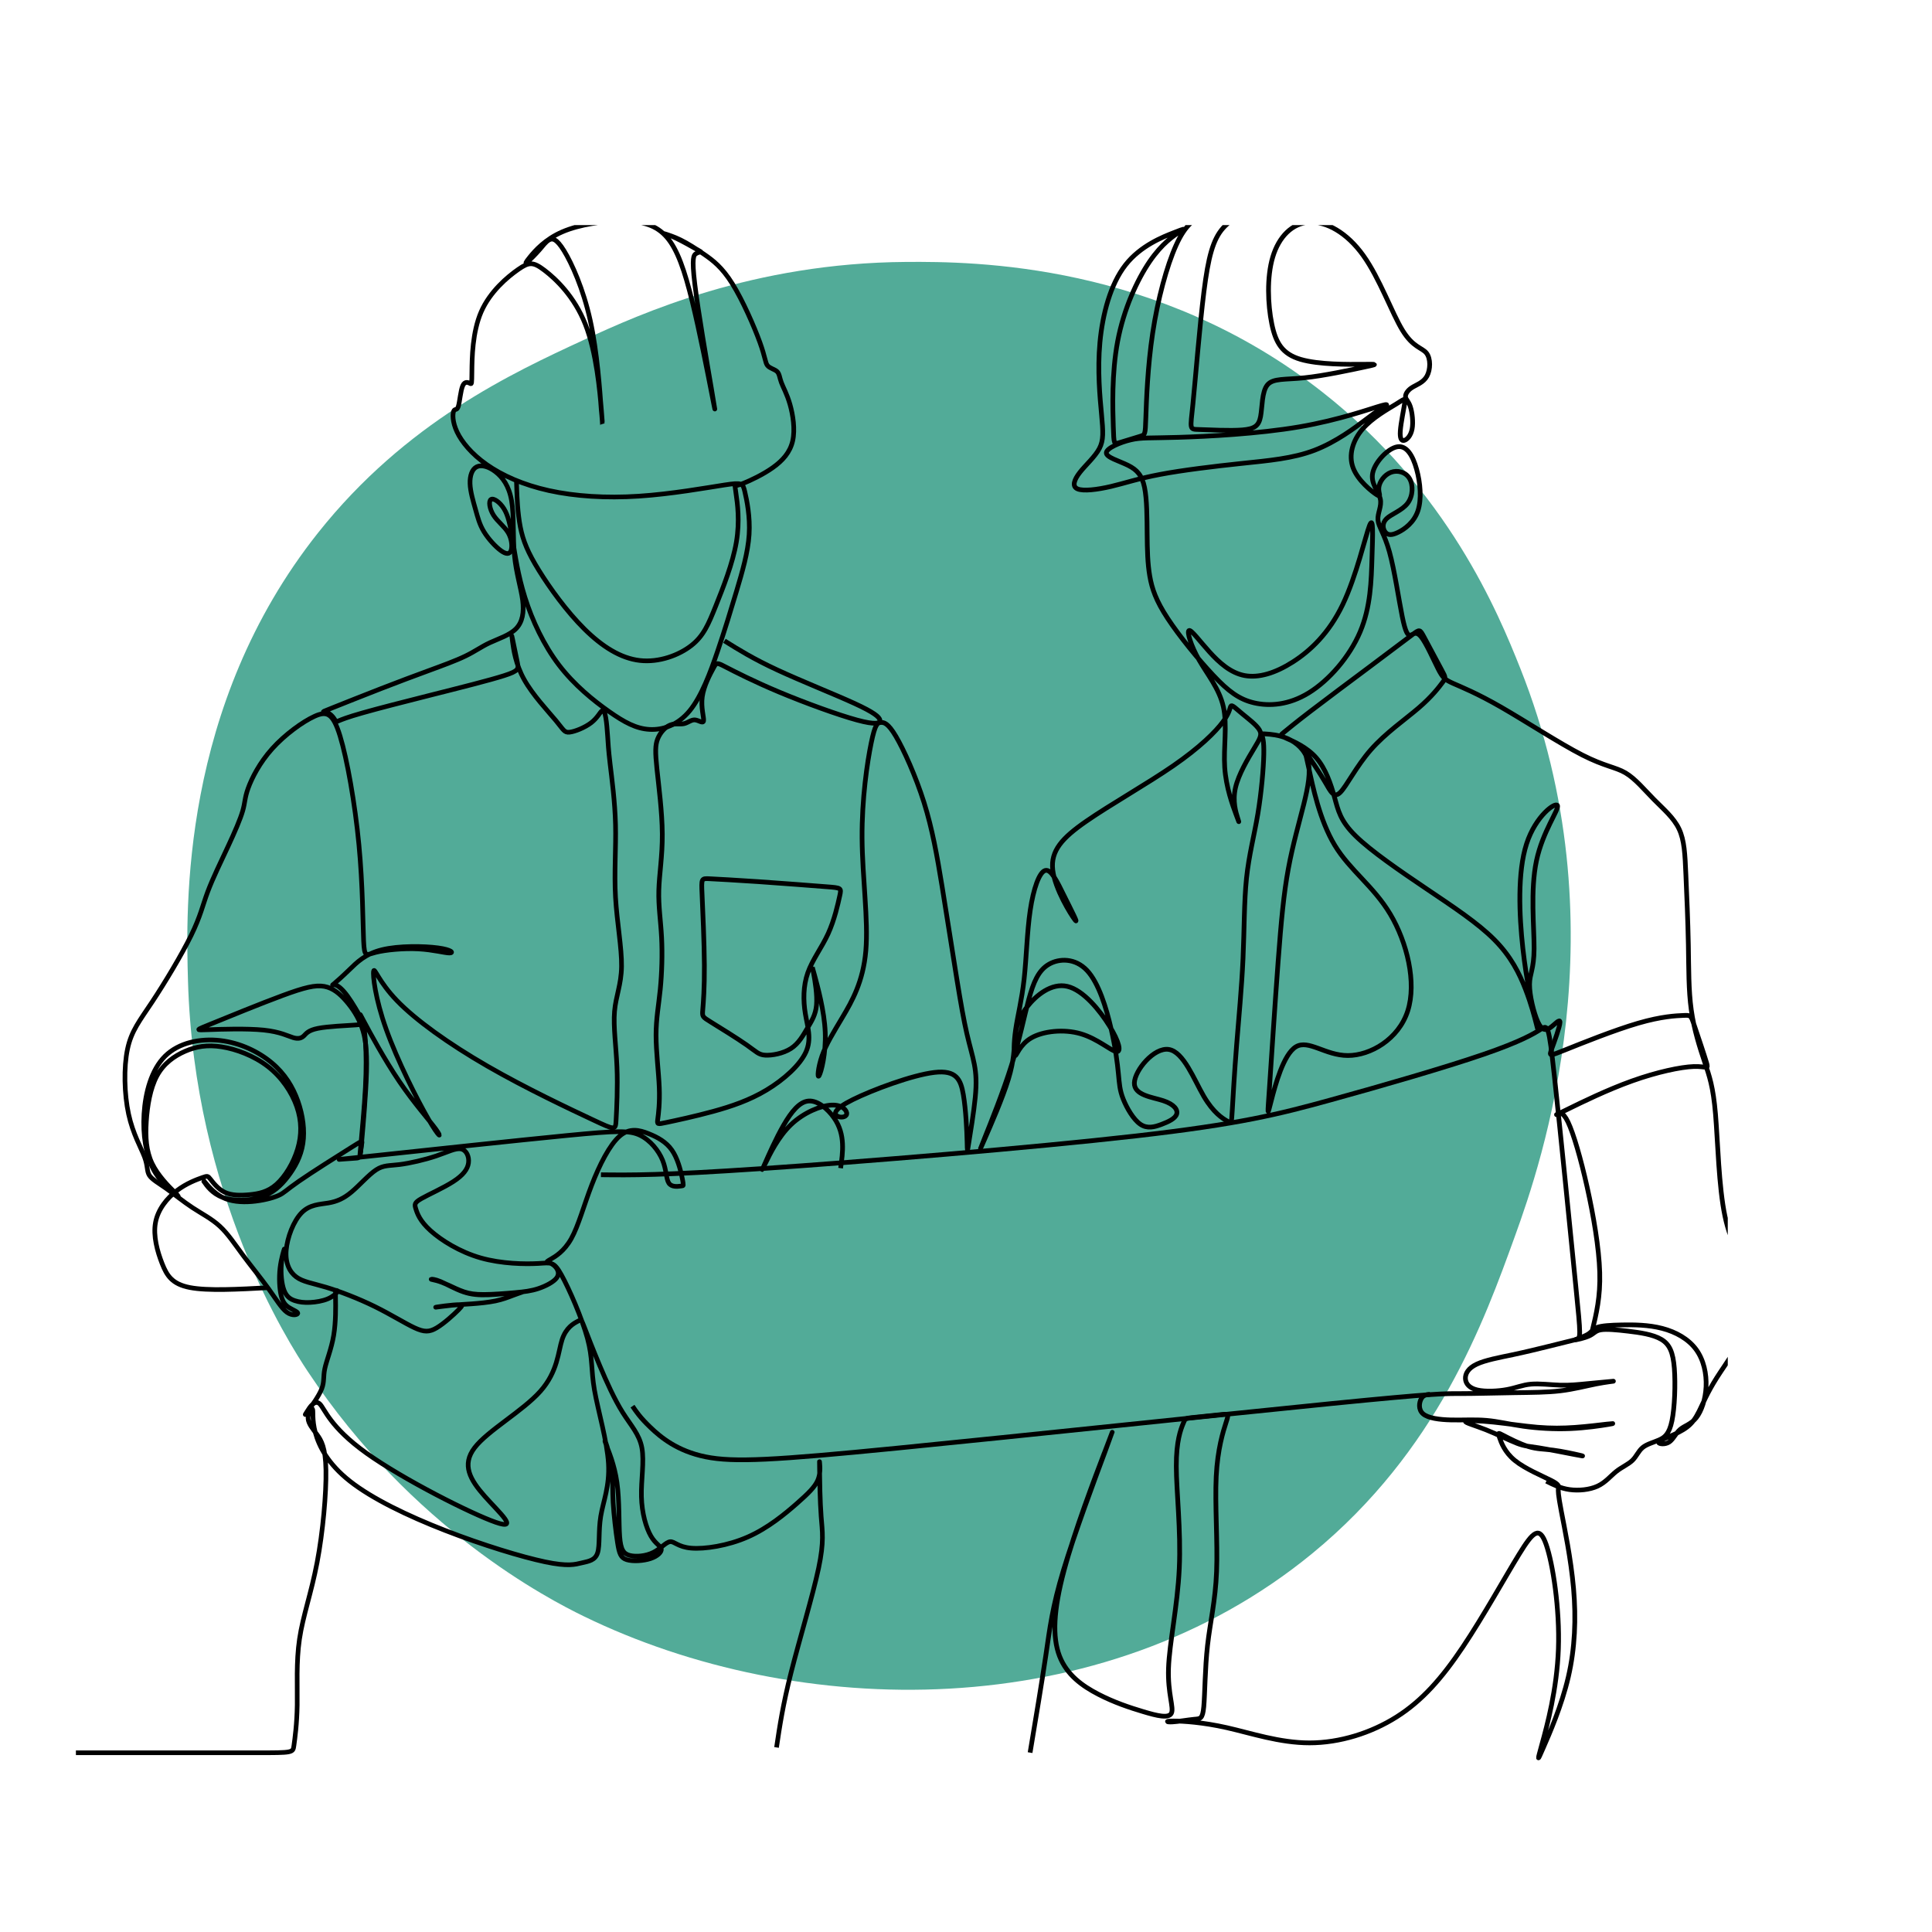 <svg xmlns="http://www.w3.org/2000/svg" xmlns:xlink="http://www.w3.org/1999/xlink" width="600" zoomAndPan="magnify" viewBox="0 0 450 450" height="600" preserveAspectRatio="xMidYMid meet" version="1.0"><defs><clipPath id="d88fd01ab5"><path d="M 17.68 131 L 227 131 L 227 410.172 L 17.68 410.172 Z M 17.68 131 " clip-rule="nonzero"/></clipPath><clipPath id="27e0ce8685"><path d="M 17.68 52.422 L 220 52.422 L 220 336 L 17.68 336 Z M 17.68 52.422 " clip-rule="nonzero"/></clipPath><clipPath id="e6bfa3e4af"><path d="M 102 207 L 402.43 207 L 402.43 377 L 102 377 Z M 102 207 " clip-rule="nonzero"/></clipPath><clipPath id="c3c1684529"><path d="M 200 291 L 402.43 291 L 402.43 410.172 L 200 410.172 Z M 200 291 " clip-rule="nonzero"/></clipPath><clipPath id="dbfa9c9c50"><path d="M 189 52.422 L 402.43 52.422 L 402.43 384 L 189 384 Z M 189 52.422 " clip-rule="nonzero"/></clipPath></defs><path fill="#52ab98" d="M 211.059 61.008 C 227.059 60.898 269.676 61.227 308.027 91.336 C 337.215 114.254 348.926 142.664 354.09 155.633 C 378.016 215.746 359.035 270.848 352.879 287.867 C 345.617 307.945 334.781 337.945 305.605 361.871 C 256.742 401.93 185.883 400.812 135.906 376.43 C 127.762 372.461 95.957 356.047 71.664 319.41 C 67.215 312.699 45.203 278.441 43.785 228.422 C 43.312 211.621 41.969 164.539 74.09 124.09 C 94.539 98.348 119.363 86.859 135.906 79.203 C 149.352 72.98 175.422 61.25 211.059 61.008 Z M 211.059 61.008 " fill-opacity="1" fill-rule="nonzero"/><g clip-path="url(#d88fd01ab5)"><path stroke-linecap="butt" transform="matrix(0.015, 0, 0, -0.015, 17.579, 410.062)" fill="none" stroke-linejoin="miter" d="M 6.449 120.544 C 1129.729 120.544 2253.269 120.544 2814.778 120.544 C 3376.548 120.544 3376.548 120.544 3391.943 231.979 C 3407.598 343.415 3438.648 566.547 3443.084 862.229 C 3447.519 1157.911 3425.341 1526.405 3478.569 1886.286 C 3531.798 2245.907 3660.695 2596.654 3751.757 3073.973 C 3842.82 3551.293 3896.048 4155.184 3889.264 4510.368 C 3882.741 4865.552 3816.206 4972.029 3749.409 5063.108 C 3682.873 5154.188 3616.337 5229.609 3611.902 5311.815 C 3607.466 5393.761 3665.13 5482.753 3680.786 5458.221 C 3696.18 5433.951 3669.566 5296.157 3725.143 5089.727 C 3780.459 4883.298 3918.227 4607.972 4262.386 4337.082 C 4606.545 4066.192 5157.096 3799.739 5738.696 3573.475 C 6320.296 3346.951 6933.208 3160.355 7292.761 3084.934 C 7652.315 3009.513 7759.033 3045.005 7863.403 3069.537 C 7967.512 3093.807 8069.794 3107.117 8107.367 3224.816 C 8145.201 3342.514 8118.587 3564.602 8156.421 3793.215 C 8193.994 4021.827 8296.276 4257.224 8276.185 4610.059 C 8256.094 4963.156 8114.151 5433.951 8058.574 5753.642 C 8003.258 6073.334 8034.308 6241.922 7949.769 6555.09 C 7865.49 6867.996 7665.622 7325.221 7545.858 7540.784 C 7425.833 7756.087 7385.911 7729.468 7183.956 7718.246 C 6982 7707.285 6617.75 7711.721 6291.334 7804.889 C 5965.178 7898.056 5676.596 8080.215 5512.214 8228.97 C 5347.831 8377.724 5307.91 8493.074 5285.731 8564.059 C 5263.553 8635.304 5259.117 8661.923 5372.358 8726.123 C 5485.599 8790.583 5716.517 8892.623 5867.332 8990.488 C 6018.407 9088.092 6089.378 9181.259 6102.685 9278.863 C 6115.993 9376.728 6071.635 9478.768 5987.357 9496.514 C 5903.078 9514.261 5778.617 9447.713 5600.928 9387.689 C 5423.499 9327.926 5192.581 9274.427 5032.635 9254.593 C 4872.949 9234.498 4783.974 9247.807 4668.645 9172.386 C 4553.056 9096.965 4411.113 8932.552 4286.652 8828.424 C 4162.452 8724.035 4055.734 8679.67 3925.011 8657.487 C 3793.766 8635.304 3638.516 8635.304 3511.968 8506.384 C 3385.419 8377.724 3287.573 8120.144 3272.178 7922.587 C 3256.523 7725.031 3323.319 7587.237 3427.689 7509.728 C 3531.798 7431.959 3674.002 7414.212 3889.264 7349.752 C 4104.788 7285.292 4393.37 7174.378 4646.467 7050.155 C 4899.563 6925.671 5116.913 6788.139 5265.901 6719.242 C 5414.628 6650.345 5494.471 6650.345 5609.799 6719.242 C 5725.389 6788.139 5876.203 6925.671 5947.957 6998.483 C 6019.451 7071.033 6011.623 7078.862 5963.352 7078.862 C 5915.081 7078.862 5826.367 7071.033 5741.305 7060.594 C 5656.505 7050.155 5575.618 7036.846 5596.492 7038.933 C 5617.627 7041.282 5740.783 7059.028 5846.458 7069.467 C 5951.871 7079.906 6039.542 7083.299 6153.827 7091.65 C 6268.111 7100.001 6409.271 7113.311 6521.208 7136.537 C 6633.405 7160.025 6716.64 7193.168 6784.22 7218.744 C 6852.06 7244.319 6904.245 7262.065 6930.337 7270.938 C 6956.43 7279.811 6956.43 7279.811 6860.41 7269.372 C 6764.39 7258.673 6572.349 7237.534 6418.143 7231.531 C 6263.676 7225.529 6147.303 7234.402 6021.799 7277.724 C 5896.294 7320.784 5761.918 7398.554 5669.812 7437.439 C 5577.706 7476.324 5527.869 7476.324 5523.433 7473.453 C 5518.737 7470.843 5559.963 7465.102 5609.799 7451.271 C 5659.897 7437.439 5718.605 7415.256 5790.881 7382.635 C 5862.896 7349.752 5948.479 7306.431 6033.801 7278.246 C 6119.385 7249.799 6204.968 7236.49 6343.779 7237.012 C 6482.33 7237.534 6674.371 7252.148 6822.576 7265.458 C 6970.781 7278.767 7075.15 7291.033 7189.435 7329.135 C 7303.72 7367.498 7428.181 7431.959 7474.104 7497.463 C 7520.287 7562.967 7488.194 7629.515 7448.011 7671.01 C 7408.09 7712.765 7360.602 7729.468 7336.597 7737.819 C 7312.852 7746.17 7312.852 7746.17 7381.476 7786.099 C 7450.36 7826.027 7588.128 7905.885 7699.02 8104.485 C 7810.174 8303.347 7894.453 8620.69 8015.522 8934.901 C 8136.33 9249.112 8293.928 9559.931 8449.439 9695.376 C 8604.95 9830.821 8758.112 9790.631 8900.055 9734 C 9042.259 9677.63 9173.243 9604.296 9260.913 9478.768 C 9348.584 9353.501 9392.941 9175.779 9415.12 9074.782 C 9437.298 8973.786 9437.298 8949.254 9437.298 8937.25 C 9437.298 8924.984 9437.298 8924.984 9391.897 8919.243 C 9346.236 8913.762 9255.434 8902.801 9213.164 8967.001 C 9170.895 9031.461 9177.679 9171.342 9116.622 9321.141 C 9055.566 9470.939 8926.669 9630.915 8766.984 9708.685 C 8607.037 9786.194 8416.041 9781.758 7630.136 9705.293 C 6844.232 9628.567 5463.421 9479.812 4766.231 9405.435 C 4069.302 9331.319 4055.995 9331.319 4112.616 9335.755 C 4169.236 9340.192 4295.784 9349.065 4358.928 9353.501 C 4422.333 9357.938 4422.333 9357.938 4444.511 9607.689 C 4466.69 9857.44 4511.047 10356.942 4519.918 10699.86 C 4528.79 11042.778 4502.176 11229.374 4445.555 11388.045 C 4388.934 11546.717 4302.308 11677.725 4205.766 11789.944 C 4109.224 11901.901 4002.505 11995.329 3863.955 12020.905 C 3725.143 12046.219 3554.237 12004.202 3214.514 11878.674 C 2874.791 11753.407 2366.51 11544.629 2112.109 11441.284 C 1857.968 11338.2 1857.968 11340.287 2058.88 11348.117 C 2259.792 11355.946 2661.615 11369.255 2921.496 11342.636 C 3181.116 11315.756 3298.793 11249.208 3380.984 11224.937 C 3463.175 11200.406 3509.88 11218.152 3546.41 11252.601 C 3582.939 11287.049 3609.553 11338.2 3765.064 11369.255 C 3920.575 11400.311 4204.722 11411.272 4345.621 11421.45 C 4486.52 11431.367 4484.433 11440.24 4438.771 11522.446 C 4393.37 11604.392 4304.656 11759.932 4227.944 11865.365 C 4151.493 11970.798 4087.045 12026.385 4042.688 12040.738 C 3998.07 12055.092 3973.804 12028.473 4009.29 12057.441 C 4044.775 12086.409 4140.274 12170.703 4253.515 12280.573 C 4366.756 12390.442 4497.74 12525.887 4759.708 12590.086 C 5021.676 12654.547 5414.628 12648.022 5628.847 12619.054 C 5843.066 12590.086 5878.551 12539.197 5806.536 12539.197 C 5734.26 12539.197 5554.483 12590.086 5324.609 12602.613 C 5094.996 12614.618 4815.285 12587.998 4663.166 12549.114 C 4511.047 12510.229 4486.52 12459.339 4474.257 12727.88 C 4462.254 12996.421 4462.254 13584.915 4401.198 14222.993 C 4340.142 14861.333 4218.029 15549.518 4108.18 15909.4 C 3998.07 16269.02 3900.484 16300.076 3713.923 16215.521 C 3527.623 16131.226 3252.348 15931.582 3054.567 15711.582 C 2857.048 15491.843 2737.283 15252.009 2681.707 15098.818 C 2626.13 14945.888 2635.001 14879.079 2597.428 14748.071 C 2559.594 14617.323 2475.315 14421.854 2368.597 14193.242 C 2262.14 13964.63 2133.244 13702.613 2053.401 13489.399 C 1973.558 13276.184 1942.508 13112.032 1795.868 12812.174 C 1649.49 12512.577 1387.522 12077.275 1192.09 11782.114 C 996.657 11486.954 868.022 11331.414 808.009 11047.215 C 747.996 10763.016 756.868 10350.157 824.708 10038.294 C 892.287 9726.432 1018.836 9515.566 1072.064 9372.291 C 1125.554 9229.017 1105.463 9153.596 1146.428 9088.092 C 1187.654 9022.588 1289.675 8967.001 1410.744 8881.663 C 1531.813 8796.063 1671.668 8680.713 1817.003 8585.197 C 1962.338 8489.681 2113.413 8414.26 2241.005 8296.561 C 2368.597 8178.863 2472.967 8019.147 2600.559 7847.166 C 2728.412 7674.924 2879.226 7490.677 2996.903 7327.569 C 3114.58 7164.461 3198.859 7022.231 3282.093 6961.164 C 3365.589 6900.096 3447.519 6920.191 3451.955 6943.417 C 3456.391 6966.905 3383.332 6993.524 3324.363 7029.016 C 3265.655 7064.509 3221.298 7108.874 3194.423 7216.656 C 3167.809 7324.177 3158.937 7495.114 3176.68 7647.261 C 3194.423 7799.408 3239.041 7932.504 3242.172 7942.421 C 3245.564 7952.599 3207.73 7839.337 3196.771 7701.543 C 3185.551 7564.011 3201.207 7401.947 3239.041 7301.994 C 3276.614 7202.041 3336.627 7164.461 3405.511 7140.974 C 3474.134 7117.747 3551.889 7108.874 3642.952 7113.311 C 3734.014 7117.747 3838.384 7135.493 3917.183 7168.898 C 3995.982 7202.041 4049.211 7251.104 4064.866 7275.375 C 4080.261 7299.906 4058.082 7299.906 4047.124 7299.906 C 4035.904 7299.906 4035.904 7299.906 4038.252 7177.771 C 4040.34 7055.636 4044.775 6811.365 4009.29 6600.499 C 3973.804 6389.633 3898.397 6211.911 3871.782 6085.6 C 3844.907 5959.028 3867.347 5883.346 3822.729 5770.084 C 3778.371 5657.082 3667.479 5505.979 3611.902 5430.558 C 3556.325 5355.137 3556.325 5355.137 3596.507 5419.336 C 3636.429 5483.796 3716.271 5612.717 3794.027 5537.035 C 3871.782 5461.614 3947.19 5181.851 4517.831 4773.428 C 5088.212 4365.006 6153.827 3827.663 6526.948 3699.003 C 6899.809 3570.083 6580.177 3849.846 6353.695 4105.077 C 6127.212 4360.569 5994.141 4591.269 6198.184 4857.723 C 6402.487 5124.176 6944.166 5426.121 7217.354 5732.504 C 7490.281 6038.886 7494.717 6349.704 7556.556 6536.822 C 7618.134 6723.678 7736.854 6787.095 7796.084 6818.672 C 7855.575 6850.25 7855.575 6850.25 7900.454 6733.073 C 7945.594 6616.157 8035.352 6381.804 8141.548 6129.965 C 8247.483 5877.865 8369.596 5608.28 8496.666 5405.505 C 8623.736 5202.99 8755.764 5067.545 8795.164 4855.635 C 8834.563 4643.464 8781.335 4354.828 8788.119 4097.509 C 8794.642 3839.929 8861.438 3613.404 8934.497 3486.832 C 9007.817 3360.261 9087.66 3333.641 9096.792 3287.188 C 9105.664 3240.474 9043.303 3173.926 8930.061 3136.085 C 8816.82 3098.244 8652.699 3089.371 8559.549 3118.339 C 8466.138 3147.307 8443.959 3213.855 8417.345 3380.356 C 8390.731 3546.856 8359.681 3813.309 8348.461 4006.429 C 8337.502 4199.549 8346.374 4319.336 8333.067 4463.654 C 8319.759 4607.972 8284.013 4776.821 8255.311 4874.425 C 8226.349 4972.029 8204.17 4998.648 8239.656 4905.481 C 8275.141 4812.313 8368.552 4599.099 8408.474 4317.248 C 8448.395 4035.136 8435.088 3684.389 8450.743 3477.959 C 8466.138 3271.53 8510.495 3209.418 8608.342 3184.887 C 8705.927 3160.616 8857.003 3173.926 8972.331 3231.601 C 9087.66 3289.276 9167.763 3391.316 9234.299 3398.102 C 9300.835 3404.626 9354.324 3315.895 9560.716 3298.149 C 9767.107 3280.403 10126.921 3333.641 10439.77 3471.435 C 10752.879 3608.968 11019.283 3831.056 11201.408 3990.771 C 11383.272 4150.747 11480.858 4248.351 11525.476 4350.391 C 11569.833 4452.693 11560.961 4559.17 11556.526 4612.408 C 11552.09 4665.647 11552.09 4665.647 11554.438 4505.931 C 11556.526 4345.955 11560.961 4026.263 11578.704 3791.127 C 11596.447 3555.729 11627.497 3404.626 11538.783 2985.243 C 11449.808 2565.598 11241.329 1877.413 11112.433 1369.038 C 10983.797 860.402 10935.004 531.837 10885.95 203.272 " stroke="#000000" stroke-width="72.071" stroke-opacity="1" stroke-miterlimit="22.926"/></g><g clip-path="url(#27e0ce8685)"><path stroke-linecap="butt" transform="matrix(0.022, 0, 0, -0.022, 17.579, 410.062)" fill="none" stroke-linejoin="miter" d="M 2047.681 5006.498 C 1723.745 4988.845 1399.988 4971.014 1210.832 5007.746 C 1021.498 5044.479 966.944 5135.419 916.847 5262.735 C 866.75 5390.229 821.289 5554.1 847.139 5695.146 C 872.812 5836.192 969.975 5954.414 1073.021 6033.407 C 1176.245 6112.222 1285.531 6151.629 1341.512 6171.422 C 1397.67 6191.037 1400.701 6191.037 1427.978 6156.265 C 1455.433 6121.316 1506.956 6051.595 1579.695 6016.646 C 1652.433 5981.874 1746.565 5981.874 1842.124 5990.968 C 1937.682 6000.062 2034.845 6018.25 2127.373 6100.097 C 2219.9 6181.943 2307.793 6327.625 2351.828 6474.734 C 2395.863 6621.843 2395.863 6770.556 2342.736 6923.728 C 2289.608 7076.899 2183.353 7234.707 2036.271 7348.471 C 1889.19 7462.235 1701.104 7531.956 1547.782 7556.207 C 1394.639 7580.457 1276.261 7559.238 1161.092 7509.31 C 1045.744 7459.204 933.605 7380.211 862.293 7248.259 C 790.981 7116.307 760.673 6931.395 750.155 6765.385 C 739.458 6599.553 748.728 6452.801 810.592 6322.632 C 872.633 6192.641 987.09 6079.055 1044.318 6022.352 C 1101.546 5965.648 1101.546 5965.648 1048.596 6006.303 C 995.469 6046.781 889.392 6128.092 818.436 6271.813 C 747.48 6415.534 711.646 6621.843 725.552 6846.34 C 739.458 7070.837 803.104 7313.522 948.759 7457.599 C 1094.415 7601.677 1321.901 7647.325 1532.628 7623.074 C 1743.534 7598.645 1937.682 7504.674 2077.276 7387.879 C 2216.87 7271.083 2301.731 7131.463 2354.859 6981.323 C 2407.986 6831.183 2429.202 6670.344 2407.986 6532.329 C 2386.593 6394.314 2322.947 6279.124 2248.604 6181.943 C 2174.261 6084.94 2089.399 6006.125 1963.533 5965.113 C 1837.667 5924.101 1670.796 5921.069 1558.479 5962.082 C 1446.341 6003.094 1388.578 6087.971 1359.696 6130.41 C 1330.993 6172.849 1330.993 6172.849 1364.331 6132.015 C 1397.67 6091.003 1464.525 6009.156 1554.022 5963.508 C 1643.341 5918.038 1755.658 5908.944 1866.37 5918.038 C 1977.082 5927.132 2086.368 5954.414 2148.588 5981.874 C 2210.63 6009.156 2225.962 6036.438 2366.091 6133.441 C 2506.219 6230.444 2771.322 6397.346 2903.963 6480.796 C 3036.604 6564.247 3036.604 6564.247 3032.147 6536.787 C 3027.69 6509.505 3018.954 6454.763 3014.497 6427.302 C 3010.219 6400.02 3010.219 6400.02 3022.342 6530.368 C 3034.465 6660.715 3058.711 6921.231 3069.586 7126.292 C 3080.283 7331.175 3077.43 7480.602 3071.191 7591.513 C 3065.129 7702.424 3055.502 7774.819 3037.139 7835.089 C 3018.598 7895.359 2991.321 7943.504 3054.254 7825.282 C 3117.365 7706.882 3270.687 7422.293 3428.643 7189.772 C 3586.422 6957.072 3748.835 6776.619 3816.225 6683.361 C 3883.794 6589.924 3856.517 6583.862 3737.425 6789.458 C 3618.334 6995.053 3407.428 7412.129 3289.763 7741.831 C 3171.919 8071.533 3147.316 8313.684 3156.409 8357.727 C 3165.501 8401.771 3208.288 8247.529 3404.219 8044.43 C 3600.149 7841.33 3949.044 7589.551 4360.16 7352.572 C 4771.097 7115.415 5244.432 6893.058 5481.01 6781.968 C 5717.767 6670.879 5717.767 6670.879 5723.828 6785 C 5729.89 6899.299 5742.013 7127.54 5732.742 7344.905 C 5723.65 7562.269 5693.342 7768.578 5707.07 7930.844 C 5720.619 8093.288 5778.382 8211.51 5781.413 8407.12 C 5784.444 8602.908 5732.742 8875.907 5717.589 9139.811 C 5702.435 9403.716 5723.65 9658.526 5717.589 9907.274 C 5711.527 10156.021 5678.189 10398.885 5660.004 10553.483 C 5641.819 10708.259 5638.789 10774.948 5634.153 10844.669 C 5629.696 10914.568 5623.635 10987.32 5614.542 11040.458 C 5605.45 11093.417 5593.327 11126.94 5573.538 11113.21 C 5553.749 11099.658 5526.472 11038.853 5459.795 10987.32 C 5393.118 10935.787 5286.863 10893.349 5230.704 10887.286 C 5174.546 10881.045 5168.484 10911.537 5085.049 11011.571 C 5001.613 11111.783 4840.983 11281.538 4749.881 11445.408 C 4658.958 11609.279 4637.743 11766.908 4627.046 11845.723 C 4616.349 11924.716 4616.349 11924.716 4628.65 11867.12 C 4640.773 11809.347 4665.02 11694.156 4678.569 11625.862 C 4692.297 11557.568 4695.327 11536.348 4538.975 11486.42 C 4382.801 11436.314 4067.245 11357.321 3773.081 11283.143 C 3478.74 11208.786 3205.792 11139.065 3040.526 11091.99 C 2875.082 11044.915 2817.497 11020.665 2788.616 11008.539 C 2759.912 10996.414 2759.912 10996.414 2753.851 11006.578 C 2747.789 11016.742 2735.666 11037.248 2720.334 11054.544 C 2705.18 11071.663 2686.817 11085.928 2669.346 11093.773 C 2652.053 11101.619 2635.651 11103.224 2627.272 11104.116 C 2619.071 11104.829 2619.071 11104.829 2726.752 11147.803 C 2834.434 11190.776 3049.619 11276.723 3236.635 11349.297 C 3423.473 11421.871 3581.965 11481.071 3732.433 11536.348 C 3883.081 11591.804 4025.705 11643.336 4128.751 11693.443 C 4231.976 11743.37 4295.622 11792.05 4386.723 11834.489 C 4477.647 11876.928 4596.025 11913.304 4664.306 11983.024 C 4732.588 12052.923 4750.773 12155.989 4734.014 12284.909 C 4717.256 12413.83 4665.733 12568.607 4647.548 12759.759 C 4629.363 12950.733 4644.517 13178.44 4617.24 13337.674 C 4589.963 13496.908 4520.077 13587.848 4447.339 13644.017 C 4374.6 13700.186 4298.653 13721.405 4248.556 13697.154 C 4198.637 13672.904 4174.391 13603.005 4177.422 13518.127 C 4180.453 13433.25 4210.76 13333.038 4235.007 13246.556 C 4259.253 13160.252 4277.437 13087.321 4324.504 13009.933 C 4371.57 12932.545 4447.339 12850.699 4503.497 12809.865 C 4559.656 12768.853 4596.025 12768.853 4611.179 12809.865 C 4626.333 12850.699 4620.271 12932.545 4580.871 12999.413 C 4541.471 13066.102 4468.554 13117.635 4426.124 13184.324 C 4383.693 13251.192 4371.57 13333.038 4398.847 13351.226 C 4426.124 13369.592 4492.8 13323.944 4536.836 13252.618 C 4580.871 13181.471 4602.087 13084.29 4627.759 12926.661 C 4653.61 12768.853 4683.917 12550.419 4759.865 12310.765 C 4835.634 12071.111 4957.043 11810.238 5119.279 11597.866 C 5281.514 11385.495 5484.932 11221.624 5648.594 11106.434 C 5812.434 10991.065 5936.874 10924.375 6077.894 10916.708 C 6218.914 10909.219 6376.692 10960.751 6502.558 11113.923 C 6628.603 11267.273 6722.557 11522.083 6799.93 11749.433 C 6877.304 11976.962 6937.92 12177.386 6998.713 12380.486 C 7059.329 12583.763 7119.944 12790.072 7132.067 12979.62 C 7144.19 13169.346 7107.821 13342.132 7086.606 13433.25 C 7065.39 13524.19 7059.329 13533.284 6871.243 13504.576 C 6683.157 13475.689 6313.046 13408.821 5964.151 13386.175 C 5615.255 13363.351 5287.576 13384.749 5013.023 13445.375 C 4738.471 13506.002 4517.047 13606.036 4354.811 13719.979 C 4192.576 13833.564 4089.351 13961.059 4039.254 14067.155 C 3989.158 14173.43 3992.188 14258.308 4004.49 14287.195 C 4016.613 14316.081 4037.828 14288.621 4052.982 14335.696 C 4068.136 14382.771 4077.228 14504.024 4100.048 14555.557 C 4122.69 14607.268 4159.059 14589.08 4177.422 14579.808 C 4195.607 14570.714 4195.607 14570.714 4197.033 14708.728 C 4198.637 14846.922 4201.668 15122.951 4295.622 15338.354 C 4389.754 15553.757 4574.81 15708.355 4688.553 15787.348 C 4802.296 15866.163 4844.726 15869.194 4964.531 15778.254 C 5084.336 15687.136 5281.514 15502.046 5398.466 15204.976 C 5515.24 14907.548 5551.609 14497.962 5568.189 14294.862 C 5584.948 14091.584 5581.917 14094.437 5566.763 14299.32 C 5551.609 14504.024 5524.332 14910.58 5449.989 15247.236 C 5375.646 15584.071 5254.237 15851.006 5172.406 15984.563 C 5090.397 16117.942 5047.966 16117.942 5013.023 16098.328 C 4978.259 16078.535 4950.982 16039.127 4909.977 15992.053 C 4868.973 15945.156 4814.419 15890.414 4787.142 15867.768 C 4759.865 15844.944 4759.865 15854.038 4812.814 15919.301 C 4865.942 15984.563 4972.197 16105.817 5154.222 16184.631 C 5336.246 16263.624 5594.04 16300 5797.28 16298.574 C 6000.52 16296.969 6149.206 16257.562 6261.523 16127.036 C 6373.661 15996.689 6449.609 15775.223 6530.014 15446.056 C 6610.24 15116.889 6695.28 14680.02 6737.711 14463.19 C 6780.141 14246.182 6780.141 14249.214 6733.253 14523.817 C 6686.187 14798.242 6592.055 15344.417 6557.29 15629.541 C 6522.347 15914.664 6546.594 15938.915 6567.809 15952.645 C 6589.024 15966.375 6607.209 15969.228 6616.48 15970.833 C 6625.572 15972.438 6625.572 15972.438 6577.258 15999.72 C 6529.122 16027.002 6432.851 16081.566 6364.569 16114.554 C 6296.288 16147.542 6256.174 16158.954 6236.029 16164.66 C 6215.883 16170.366 6215.883 16170.366 6245.834 16161.272 C 6275.785 16152.178 6335.688 16133.99 6408.604 16097.971 C 6481.343 16061.952 6567.096 16007.922 6658.019 15945.156 C 6749.12 15882.033 6845.392 15810.173 6954.678 15634.89 C 7063.786 15459.786 7185.908 15181.26 7245.454 15016.32 C 7305 14851.379 7301.969 14799.847 7326.215 14769.533 C 7350.639 14739.22 7402.163 14730.126 7427.835 14705.875 C 7453.686 14681.446 7453.686 14642.039 7473.475 14589.08 C 7493.086 14535.942 7532.664 14469.253 7564.398 14358.52 C 7596.31 14247.787 7620.556 14093.011 7593.279 13971.758 C 7566.002 13850.326 7487.024 13762.239 7382.373 13688.06 C 7277.723 13613.704 7147.221 13553.077 7076.087 13524.19 C 7004.775 13495.482 6992.652 13498.335 6986.59 13499.939 C 6980.529 13501.366 6980.529 13501.366 6994.078 13407.395 C 7007.806 13313.423 7035.083 13125.302 6997.109 12900.805 C 6959.135 12676.308 6856.089 12415.435 6778.715 12222.856 C 6701.341 12030.099 6649.818 11905.636 6519.317 11804.175 C 6388.994 11702.537 6179.514 11623.544 5976.274 11646.368 C 5773.034 11669.014 5575.855 11793.477 5387.769 11980.171 C 5199.683 12166.687 5020.689 12415.435 4905.52 12601.951 C 4790.173 12788.467 4738.649 12912.93 4709.768 13060.039 C 4680.887 13207.148 4674.825 13377.081 4671.794 13461.959 C 4668.763 13547.014 4668.763 13547.014 4668.763 13547.014 " stroke="#000000" stroke-width="49.242" stroke-opacity="1" stroke-miterlimit="22.926"/></g><path stroke-linecap="butt" transform="matrix(0.016, 0, 0, -0.016, 17.579, 410.062)" fill="none" stroke-linejoin="miter" d="M 9447.389 16300.062 C 9656.141 16169.723 9864.893 16039.632 10214.386 15877.266 C 10563.878 15714.901 11053.614 15520.51 11338.817 15389.674 C 11624.021 15258.838 11704.195 15191.062 11710.649 15144.637 C 11716.854 15098.211 11649.339 15072.888 11376.795 15146.871 C 11104.498 15220.854 10627.174 15393.895 10252.115 15550.798 C 9877.304 15707.453 9604.76 15847.475 9468.488 15917.734 C 9332.216 15987.993 9332.216 15987.993 9285.799 15902.341 C 9239.382 15816.69 9146.548 15645.387 9124.456 15486.497 C 9102.365 15327.608 9151.016 15181.38 9143.569 15135.699 C 9136.123 15089.77 9072.827 15144.637 9017.97 15148.857 C 8962.866 15153.326 8916.449 15106.652 8857.373 15093.99 C 8798.297 15081.329 8726.313 15102.431 8654.578 15072.888 C 8582.843 15043.344 8511.107 14963.155 8475.116 14872.29 C 8439.124 14781.425 8439.124 14680.133 8464.442 14437.33 C 8489.761 14194.526 8540.646 13809.964 8542.631 13486.971 C 8544.865 13163.73 8498.2 12901.811 8491.995 12667.448 C 8485.541 12433.086 8519.547 12226.033 8532.206 11983.23 C 8544.865 11740.179 8536.426 11461.625 8513.093 11227.015 C 8489.761 10992.653 8451.783 10802.482 8451.783 10559.927 C 8451.783 10316.876 8489.761 10021.192 8498.697 9795.767 C 8507.384 9570.343 8487.03 9415.177 8476.605 9337.47 C 8466.428 9259.763 8466.428 9259.763 8603.445 9288.81 C 8740.462 9317.857 9014.247 9375.951 9282.075 9449.438 C 9550.152 9522.924 9812.023 9611.555 10061.234 9761.507 C 10310.446 9911.459 10546.999 10122.484 10633.627 10314.889 C 10720.007 10507.047 10656.712 10680.087 10624.94 10872.244 C 10593.168 11064.401 10593.168 11275.675 10660.931 11467.832 C 10728.447 11659.989 10863.726 11833.278 10956.56 12036.111 C 11049.394 12238.695 11100.279 12471.071 11125.597 12587.259 C 11150.915 12703.447 11150.915 12703.447 10933.476 12720.081 C 10715.788 12737.211 10280.908 12770.975 9940.848 12794.312 C 9600.788 12817.401 9355.796 12830.062 9233.176 12836.517 C 9110.804 12842.724 9110.804 12842.724 9121.478 12610.348 C 9131.903 12377.972 9153.002 11913.468 9155.236 11577.813 C 9157.221 11241.911 9140.342 11035.106 9131.903 10931.58 C 9123.463 10828.053 9123.463 10828.053 9250.303 10749.85 C 9376.895 10671.646 9630.326 10515.488 9771.811 10416.182 C 9913.296 10316.876 9942.834 10274.671 10039.888 10268.216 C 10137.189 10262.009 10302.007 10291.553 10415.939 10365.536 C 10529.872 10439.519 10593.168 10557.693 10654.726 10660.971 C 10715.788 10764.497 10775.112 10853.376 10787.523 10999.108 C 10800.182 11144.839 10766.424 11347.424 10745.326 11459.391 C 10724.227 11571.359 10715.788 11592.461 10760.219 11427.861 C 10804.402 11263.013 10901.704 10912.463 10914.363 10602.132 C 10927.022 10291.553 10855.287 10021.192 10825.749 9970.546 C 10796.211 9919.9 10808.87 10088.72 10867.946 10257.789 C 10927.022 10426.609 11032.515 10595.677 11167.794 10823.833 C 11303.074 11051.74 11467.643 11338.983 11505.62 11788.839 C 11543.598 12238.695 11454.984 12851.165 11450.764 13425.65 C 11446.544 14000.135 11526.719 14536.636 11583.809 14813.203 C 11640.9 15089.77 11674.657 15106.652 11721.074 15110.872 C 11767.491 15115.093 11826.815 15106.652 11942.982 14910.274 C 12058.9 14713.897 12232.157 14329.583 12352.791 13946.013 C 12473.177 13562.195 12541.189 13179.371 12615.159 12727.28 C 12689.128 12275.438 12769.054 11754.578 12830.116 11377.712 C 12891.178 11001.094 12933.375 10768.718 12975.572 10585.002 C 13017.77 10401.286 13060.215 10266.23 13085.533 10133.16 C 13110.604 10000.089 13119.291 9869.254 13098.193 9651.774 C 13077.094 9434.045 13026.209 9129.921 13002.877 8984.189 C 12979.792 8838.458 12984.012 8851.119 12979.792 9009.76 C 12975.572 9167.905 12962.913 9472.03 12924.936 9693.979 C 12886.958 9915.679 12823.414 10054.956 12502.467 10016.971 C 12181.52 9978.987 11602.674 9763.493 11317.719 9621.982 C 11032.515 9480.471 11041.203 9412.943 11087.62 9383.399 C 11134.037 9353.856 11218.431 9362.297 11226.87 9410.957 C 11235.31 9459.368 11167.794 9548.247 11009.431 9541.792 C 10851.067 9535.586 10601.855 9434.045 10415.939 9256.784 C 10230.023 9079.275 10107.651 8825.796 10046.341 8699.181 C 9985.031 8572.566 9985.031 8572.566 10037.902 8692.974 C 10090.773 8813.135 10196.266 9053.952 10308.212 9248.343 C 10420.159 9442.486 10538.311 9590.452 10671.605 9600.879 C 10804.402 9611.555 10952.34 9484.691 11041.203 9358.076 C 11129.817 9231.461 11159.355 9104.598 11165.809 8982.203 C 11172.014 8859.56 11155.135 8741.386 11138.256 8623.212 " stroke="#000000" stroke-width="68.56" stroke-opacity="1" stroke-miterlimit="22.926"/><g clip-path="url(#e6bfa3e4af)"><path stroke-linecap="butt" transform="matrix(0.022, 0, 0, -0.022, 17.579, 410.062)" fill="none" stroke-linejoin="miter" d="M 5563.352 6201.69 C 5881.929 6198.067 6200.324 6194.444 7259.287 6266.54 C 8318.431 6338.455 10117.961 6486.27 11224.375 6612.348 C 12330.609 6738.606 12743.544 6843.49 13285.975 6992.935 C 13828.225 7142.38 14500.151 7336.569 14903.85 7475.326 C 15307.549 7613.903 15443.202 7697.049 15515.647 7743.422 C 15588.092 7789.614 15597.329 7798.853 15657.458 7247.264 C 15717.587 6695.494 15828.428 5582.896 15883.848 5026.779 C 15939.45 4470.48 15939.45 4470.48 15883.848 4456.532 C 15828.428 4442.764 15717.587 4414.868 15598.959 4385.704 C 15480.149 4356.358 15353.914 4325.563 15215.182 4296.218 C 15076.45 4267.053 14925.584 4239.338 14834.665 4196.044 C 14743.747 4152.931 14712.777 4094.421 14715.856 4042.07 C 14718.935 3989.719 14756.063 3943.345 14840.642 3923.419 C 14925.584 3903.312 15057.977 3909.471 15156.683 3927.948 C 15255.208 3946.425 15320.046 3977.401 15410.964 3985.009 C 15501.702 3992.798 15618.881 3977.401 15720.666 3974.14 C 15822.27 3971.061 15908.661 3980.48 16018.052 3991.168 C 16127.444 4002.037 16259.837 4014.355 16279.941 4015.804 C 16300.044 4017.434 16207.496 4008.196 16098.104 3986.639 C 15988.712 3964.902 15862.477 3931.028 15720.666 3914.181 C 15578.855 3897.153 15421.65 3897.153 15230.577 3894.074 C 15039.503 3890.994 14814.562 3884.835 14658.987 3884.835 C 14503.23 3884.835 14417.021 3890.994 13289.054 3778.503 C 12161.088 3666.011 9991.364 3434.869 8694.057 3306.98 C 7396.57 3179.091 6971.137 3154.455 6670.853 3215.502 C 6370.569 3276.548 6195.072 3423.457 6086.948 3527.254 C 5978.824 3630.869 5938.255 3691.372 5897.504 3751.874 " stroke="#000000" stroke-width="50.024" stroke-opacity="1" stroke-miterlimit="22.926"/></g><g clip-path="url(#c3c1684529)"><path stroke-linecap="butt" transform="matrix(0.022, 0, 0, -0.022, 17.579, 410.062)" fill="none" stroke-linejoin="miter" d="M 10106.749 83.76 C 10168.393 452.239 10230.036 820.899 10273.368 1113.215 C 10316.518 1405.351 10341.176 1621.324 10459.749 2014.102 C 10578.321 2406.698 10790.629 2976.28 10896.873 3260.981 C 11002.936 3545.681 11002.936 3545.681 10896.873 3267.146 C 10790.629 2988.611 10578.321 2431.541 10465.913 2011.019 C 10353.686 1590.496 10341.176 1306.703 10418.23 1106.143 C 10495.465 905.583 10662.084 788.439 10828.703 701.941 C 10995.321 615.624 11161.758 560.135 11306.802 516.977 C 11451.845 473.818 11575.132 442.809 11603.053 501.563 C 11630.792 560.135 11562.984 708.107 11572.231 976.668 C 11581.477 1245.048 11667.778 1633.655 11686.271 2034.774 C 11704.764 2435.893 11655.449 2849.162 11654.724 3116.092 C 11653.818 3382.84 11701.501 3503.067 11725.433 3563.089 C 11749.365 3623.112 11749.365 3623.112 11826.419 3631.091 C 11903.292 3639.07 12057.22 3655.028 12134.092 3663.007 C 12211.147 3670.985 12211.147 3670.985 12181.232 3578.322 C 12151.316 3485.477 12091.667 3299.968 12077.163 3006.745 C 12062.659 2713.522 12093.48 2312.402 12081.152 2000.864 C 12068.823 1689.326 12013.344 1467.187 11985.604 1220.386 C 11957.865 973.585 11957.865 701.941 11945.536 569.383 C 11933.026 436.644 11908.369 442.809 11843.643 436.644 C 11778.918 430.478 11673.943 411.982 11612.299 408.899 C 11550.656 405.816 11532.163 418.147 11627.71 418.147 C 11723.257 418.147 11933.026 405.816 12189.209 347.97 C 12445.21 290.304 12747.626 186.942 13065.271 186.942 C 13383.097 186.942 13716.334 290.304 13987.746 462.212 C 14259.34 634.121 14468.927 874.756 14688.124 1201.889 C 14907.14 1528.842 15135.402 1942.292 15283.527 2182.927 C 15431.653 2423.562 15499.46 2491.383 15570.35 2287.74 C 15641.422 2084.098 15715.394 1608.993 15699.983 1180.129 C 15684.572 751.446 15579.778 368.824 15527.2 177.512 C 15474.803 -13.799 15474.803 -13.799 15539.529 134.354 C 15604.435 282.507 15733.887 578.631 15804.958 884.004 C 15875.848 1189.377 15888.176 1504.18 15860.437 1821.884 C 15832.516 2139.587 15764.89 2460.555 15730.804 2639.354 C 15696.901 2818.335 15696.901 2855.328 15699.983 2881.259 C 15703.065 2907.009 15709.229 2921.697 15620.572 2966.851 C 15531.914 3012.004 15348.253 3087.622 15238.745 3177.021 C 15129.237 3266.421 15093.702 3369.783 15075.934 3421.465 C 15058.347 3473.146 15058.347 3473.146 15116.183 3443.044 C 15173.838 3412.942 15289.691 3352.919 15382.157 3324.267 C 15474.622 3295.797 15544.242 3298.88 15642.147 3286.549 C 15740.051 3274.218 15866.42 3246.474 15922.987 3233.236 C 15979.191 3220.18 15965.231 3221.812 15869.683 3240.308 C 15773.955 3258.805 15596.639 3294.165 15489.489 3311.211 C 15382.157 3328.257 15345.171 3326.625 15262.677 3358.178 C 15180.002 3389.912 15052.183 3454.649 14933.247 3501.797 C 14814.493 3548.764 14704.986 3578.14 14717.314 3590.471 C 14729.643 3602.802 14863.989 3598.088 15014.29 3582.674 C 15164.773 3567.26 15331.391 3540.966 15477.16 3528.635 C 15622.747 3516.304 15747.847 3517.936 15877.298 3527.184 C 16006.931 3536.433 16141.096 3553.478 16214.343 3561.82 C 16287.771 3570.343 16299.918 3570.343 16225.946 3558.012 C 16151.974 3545.681 15991.52 3521.019 15823.451 3514.128 C 15655.201 3507.056 15479.336 3517.936 15331.391 3538.79 C 15183.266 3559.644 15062.88 3590.471 14938.687 3601.17 C 14814.493 3612.051 14686.492 3602.802 14563.024 3605.885 C 14439.738 3608.968 14320.983 3624.382 14267.499 3670.26 C 14214.014 3716.32 14225.98 3792.844 14249.006 3832.376 C 14272.031 3871.908 14306.298 3874.446 14340.564 3876.985 " stroke="#000000" stroke-width="50.076" stroke-opacity="1" stroke-miterlimit="22.926"/></g><g clip-path="url(#dbfa9c9c50)"><path stroke-linecap="butt" transform="matrix(0.024, 0, 0, -0.024, 17.579, 410.062)" fill="none" stroke-linejoin="miter" d="M 14274.962 2711.245 C 14343.39 2676.61 14411.817 2641.976 14499.464 2629.547 C 14587.277 2617.118 14694.474 2627.061 14771.849 2663.021 C 14849.555 2698.982 14897.437 2760.959 14952.444 2804.708 C 15007.286 2848.456 15069.417 2873.811 15109.513 2912.588 C 15149.774 2951.365 15167.999 3003.4 15208.923 3037.206 C 15249.847 3071.177 15313.139 3086.589 15367.483 3110.617 C 15421.827 3134.48 15466.893 3166.96 15493.734 3296.715 C 15520.575 3426.304 15528.859 3653.333 15516.93 3806.288 C 15504.835 3959.243 15472.527 4038.123 15391.507 4086.843 C 15310.322 4135.398 15180.757 4153.792 15067.263 4167.049 C 14953.77 4180.472 14856.513 4188.924 14802.832 4179.81 C 14749.316 4170.695 14739.54 4143.849 14691.823 4121.478 C 14644.272 4098.941 14558.945 4080.712 14556.128 4083.529 C 14553.311 4086.346 14633.006 4110.209 14675.752 4135.564 C 14718.333 4160.752 14723.966 4187.598 14768.369 4203.838 C 14812.773 4219.912 14895.946 4225.547 15009.44 4227.701 C 15122.933 4229.855 15266.747 4228.53 15399.129 4193.895 C 15531.676 4159.427 15652.957 4091.649 15727.68 3990.232 C 15802.404 3888.649 15830.57 3753.425 15824.937 3628.642 C 15819.304 3503.859 15779.871 3389.681 15729.171 3326.212 C 15678.306 3262.744 15616.341 3250.149 15573.263 3213.526 C 15530.35 3176.903 15506.326 3116.252 15465.568 3090.069 C 15424.644 3064.051 15366.82 3072.503 15364.004 3086.589 C 15361.187 3100.674 15413.378 3120.394 15471.036 3145.086 C 15528.859 3169.778 15592.316 3199.44 15640.365 3236.063 C 15688.247 3272.686 15720.556 3316.435 15757.338 3389.681 C 15793.954 3462.927 15834.712 3565.836 15926.335 3711.168 C 16018.124 3856.334 16160.447 4043.758 16230.2 4217.924 C 16299.953 4391.925 16297.136 4552.668 16239.478 4703.468 C 16181.655 4854.269 16068.824 4995.292 16008.183 5282.808 C 15947.543 5570.489 15939.093 6004.661 15916.56 6272.457 C 15894.027 6540.252 15857.411 6641.835 15810.854 6779.875 C 15764.296 6918.082 15707.964 7092.911 15681.289 7284.643 C 15654.448 7476.375 15657.264 7685.01 15652.957 7916.182 C 15648.649 8147.354 15637.548 8401.064 15628.933 8596.939 C 15620.483 8792.979 15614.849 8931.02 15562.659 9041.055 C 15510.634 9150.924 15411.886 9232.787 15318.938 9327.244 C 15225.823 9421.702 15138.342 9528.753 15042.577 9585.262 C 14946.645 9641.605 14842.43 9647.239 14623.893 9758.6 C 14405.356 9869.96 14072.662 10087.047 13834.574 10223.761 C 13596.32 10360.476 13452.506 10416.819 13370.658 10453.442 C 13288.976 10490.231 13269.26 10507.134 13224.028 10595.957 C 13178.962 10684.78 13108.546 10845.358 13059.172 10906.009 C 13009.799 10966.661 12981.632 10927.221 12956.283 10921.587 C 12930.933 10915.952 12908.234 10944.124 12875.926 11103.376 C 12843.452 11262.628 12801.202 11553.126 12751.828 11730.772 C 12702.455 11908.253 12646.122 11973.213 12640.489 12039.333 C 12634.855 12105.785 12679.922 12173.231 12663.022 12245.151 C 12646.122 12317.071 12567.256 12393.135 12589.789 12497.535 C 12612.322 12601.935 12736.42 12734.341 12828.043 12749.919 C 12919.666 12765.33 12978.816 12663.913 13015.432 12532.832 C 13052.048 12401.752 13066.131 12241.008 13028.19 12128.156 C 12990.082 12015.47 12899.95 11950.51 12836.327 11919.687 C 12773.036 11888.533 12736.42 11891.35 12712.396 11921.013 C 12688.371 11950.51 12677.271 12007.019 12723.662 12052.093 C 12770.219 12097.168 12874.435 12130.974 12928.116 12201.568 C 12981.632 12271.997 12984.449 12379.049 12946.342 12442.683 C 12908.234 12505.986 12829.369 12525.706 12766.077 12501.843 C 12702.455 12477.815 12654.572 12410.203 12648.939 12353.86 C 12643.305 12297.351 12679.922 12252.277 12630.548 12283.266 C 12581.34 12314.254 12445.976 12421.472 12399.418 12545.426 C 12352.861 12669.547 12395.276 12810.57 12491.042 12921.931 C 12586.973 13033.125 12736.42 13114.988 12816.777 13164.371 C 12897.133 13213.754 12908.234 13230.657 12899.95 13172.823 C 12891.334 13114.988 12863.168 12982.417 12857.535 12904.862 C 12852.067 12827.473 12868.967 12804.936 12895.642 12811.896 C 12922.317 12819.022 12959.099 12855.645 12971.857 12921.931 C 12984.449 12988.051 12973.182 13084 12954.957 13139.017 C 12936.566 13193.869 12911.217 13207.954 12908.234 13233.475 C 12905.418 13258.829 12925.3 13295.452 12969.04 13323.623 C 13012.781 13351.795 13080.38 13371.515 13115.671 13434.984 C 13150.796 13498.453 13153.612 13605.67 13111.363 13659.03 C 13068.948 13712.722 12981.632 13712.722 12878.742 13880.425 C 12775.853 14048.129 12657.389 14383.701 12498.166 14606.422 C 12338.778 14829.143 12138.632 14939.177 11973.61 14929.235 C 11808.755 14919.457 11679.024 14789.703 11619.875 14592.336 C 11560.726 14394.97 11571.992 14129.992 11609.934 13943.894 C 11648.041 13757.796 11712.824 13650.745 11889.111 13598.544 C 12065.399 13546.344 12352.861 13549.161 12496.675 13550.653 C 12640.489 13551.978 12640.489 13551.978 12509.433 13523.807 C 12378.377 13495.635 12116.099 13439.127 11927.219 13419.572 C 11738.339 13399.687 11622.691 13416.755 11567.684 13350.469 C 11512.843 13284.183 11518.476 13134.708 11501.576 13044.56 C 11484.677 12954.245 11445.078 12923.256 11323.963 12913.313 C 11202.682 12903.536 10999.554 12914.805 10903.788 12917.622 C 10807.857 12920.439 10819.124 12914.805 10844.639 13164.371 C 10869.989 13413.772 10909.421 13918.54 10951.671 14255.438 C 10994.086 14592.336 11039.152 14761.531 11137.734 14872.726 C 11236.482 14984.252 11388.746 15037.778 11543.826 15037.778 C 11698.74 15037.778 11856.637 14984.252 11951.243 14957.406 C 12045.683 14930.56 12076.666 14930.56 12017.351 14961.549 C 11958.202 14992.703 11808.755 15054.681 11617.058 15075.726 C 11425.362 15096.938 11191.416 15077.218 11027.886 15029.326 C 10864.355 14981.435 10771.241 14905.372 10681.109 14705.022 C 10590.811 14504.839 10503.33 14180.701 10454.122 13853.745 C 10404.748 13526.624 10393.481 13196.852 10387.848 13031.8 C 10382.215 12866.913 10382.215 12866.913 10331.515 12851.336 C 10280.65 12835.925 10179.252 12804.936 10128.552 12789.359 C 10077.687 12773.947 10077.687 12773.947 10072.054 12945.794 C 10066.421 13117.806 10055.154 13461.83 10114.469 13774.699 C 10173.618 14087.735 10303.349 14369.616 10424.464 14547.262 C 10545.745 14724.742 10658.41 14798.154 10714.908 14834.777 C 10771.241 14871.4 10771.241 14871.4 10662.718 14829.143 C 10554.195 14786.886 10337.149 14702.371 10190.518 14514.782 C 10043.888 14327.358 9967.839 14036.86 9942.324 13763.431 C 9916.974 13490.001 9942.324 13233.475 9957.898 13064.28 C 9973.472 12895.085 9979.105 12813.222 9936.69 12733.016 C 9894.441 12652.644 9804.309 12573.764 9747.81 12501.843 C 9691.478 12429.923 9668.945 12364.963 9725.277 12341.1 C 9781.776 12317.071 9916.974 12333.974 10049.521 12364.963 C 10182.068 12396.117 10311.633 12441.192 10527.354 12481.958 C 10743.075 12522.889 11044.785 12559.512 11312.531 12587.849 C 11580.442 12616.021 11814.388 12635.741 12024.475 12716.113 C 12234.563 12796.319 12420.626 12937.342 12513.575 13007.937 C 12606.689 13078.365 12606.689 13078.365 12650.43 13103.72 C 12694.17 13129.074 12781.486 13179.783 12675.779 13150.12 C 12570.073 13120.623 12271.179 13010.754 11875.028 12942.976 C 11478.878 12875.365 10985.636 12850.01 10702.151 12841.559 C 10418.831 12833.107 10345.599 12841.559 10242.709 12817.53 C 10139.819 12793.667 10007.272 12737.159 10004.455 12692.084 C 10001.638 12647.01 10128.552 12613.204 10215.868 12569.455 C 10303.349 12525.706 10351.232 12472.181 10375.256 12355.186 C 10399.115 12238.191 10399.115 12057.728 10400.44 11902.784 C 10401.931 11747.509 10404.748 11617.92 10425.955 11495.291 C 10447.163 11372.662 10486.43 11256.994 10599.261 11085.147 C 10712.092 10913.135 10898.155 10684.78 11043.294 10531.162 C 11188.433 10377.379 11292.98 10298.499 11439.445 10264.527 C 11586.075 10230.721 11774.955 10242.156 11969.468 10361.968 C 12163.981 10481.779 12364.128 10710.135 12467.018 10952.575 C 12570.073 11195.016 12575.706 11451.543 12582.665 11674.264 C 12589.789 11896.984 12598.239 12085.899 12558.641 11985.807 C 12519.374 11885.881 12431.892 11496.783 12298.02 11217.553 C 12163.981 10938.49 11983.551 10769.295 11813.062 10660.752 C 11642.574 10552.208 11481.86 10504.317 11346.33 10529.671 C 11211.132 10555.025 11101.118 10653.626 11005.353 10759.352 C 10909.421 10865.244 10827.739 10977.93 10806.532 10966.661 C 10785.324 10955.393 10824.757 10820.003 10903.788 10681.963 C 10982.654 10543.757 11101.118 10402.733 11140.551 10225.253 C 11180.149 10047.607 11140.551 9833.337 11153.308 9638.788 C 11166.066 9444.239 11230.849 9269.41 11263.323 9182.078 C 11295.631 9094.58 11295.631 9094.58 11278.731 9148.272 C 11261.832 9201.798 11228.032 9308.85 11257.524 9439.93 C 11287.181 9571.011 11380.296 9726.12 11438.119 9822.069 C 11495.777 9917.852 11518.476 9954.475 11490.144 10002.366 C 11461.978 10050.424 11383.112 10109.584 11325.289 10157.476 C 11267.465 10205.367 11230.849 10242.156 11216.765 10236.356 C 11202.682 10230.721 11211.132 10182.83 11137.734 10082.738 C 11064.502 9982.646 10909.421 9830.52 10654.268 9654.2 C 10399.115 9478.045 10043.888 9277.861 9809.942 9115.792 C 9575.83 8953.723 9463.165 8829.602 9484.207 8643.505 C 9505.415 8457.407 9660.495 8209.332 9699.928 8158.623 C 9739.361 8107.914 9663.312 8254.406 9595.547 8391.121 C 9527.948 8528.001 9468.798 8654.773 9410.975 8637.87 C 9353.151 8620.967 9296.818 8460.224 9265.835 8251.589 C 9234.687 8042.954 9229.054 7786.427 9206.52 7583.427 C 9183.987 7380.426 9144.555 7231.117 9124.838 7097.054 C 9105.122 6963.156 9105.122 6844.836 9119.205 6840.527 C 9133.288 6836.384 9161.454 6946.253 9275.611 7012.539 C 9389.767 7078.825 9589.913 7101.362 9754.935 7053.471 C 9919.79 7005.413 10049.521 6887.093 10101.712 6879.967 C 10153.736 6873.007 10128.552 6977.242 10035.438 7128.208 C 9942.324 7279.009 9781.776 7476.375 9626.695 7512.998 C 9471.615 7549.621 9322.168 7425.501 9236.178 7315.632 C 9150.188 7205.597 9127.655 7109.814 9117.714 7008.396 C 9107.938 6906.813 9110.755 6799.761 9054.257 6614.161 C 8997.759 6428.726 8882.111 6164.742 8824.453 6032.833 C 8766.629 5900.924 8766.961 5900.924 8826.276 6048.41 C 8885.425 6195.896 9003.723 6490.703 9083.914 6746.733 C 9164.271 7002.596 9206.52 7219.683 9251.587 7386.06 C 9296.818 7552.438 9344.701 7667.941 9446.265 7727.267 C 9547.664 7786.427 9702.744 7789.245 9816.901 7667.941 C 9931.057 7546.804 10004.455 7301.546 10049.521 7106.997 C 10094.587 6912.447 10111.653 6768.607 10121.428 6667.189 C 10131.369 6565.606 10134.02 6506.446 10167.985 6420.44 C 10201.785 6334.434 10266.567 6221.748 10334.332 6175.182 C 10401.931 6128.616 10472.347 6148.336 10540.112 6173.856 C 10607.711 6199.211 10672.659 6230.199 10686.742 6272.457 C 10700.825 6314.714 10664.043 6368.24 10557.011 6403.537 C 10449.98 6438.834 10272.366 6455.737 10276.508 6576.875 C 10280.65 6698.178 10466.879 6923.716 10610.527 6901.179 C 10754.341 6878.642 10855.906 6608.029 10950.18 6446.623 C 11044.62 6285.217 11131.935 6233.016 11175.51 6206.999 C 11219.085 6180.982 11219.085 6180.982 11226.209 6304.274 C 11233.334 6427.566 11247.583 6674.315 11268.79 6942.773 C 11289.998 7211.231 11318.164 7501.729 11330.922 7782.285 C 11343.679 8062.674 11340.863 8333.452 11364.721 8561.807 C 11388.746 8790.162 11439.445 8976.26 11474.736 9186.221 C 11509.861 9396.347 11529.743 9630.337 11532.559 9764.234 C 11535.376 9898.132 11521.127 9931.938 11514.168 9948.841 C 11507.044 9965.743 11507.044 9965.743 11550.785 9962.926 C 11594.525 9960.109 11681.841 9954.475 11766.505 9916.526 C 11851.17 9878.412 11932.852 9807.983 11961.018 9702.257 C 11989.185 9596.531 11963.835 9455.507 11920.26 9279.353 C 11876.519 9103.032 11814.388 8891.58 11770.647 8654.773 C 11727.072 8417.967 11701.723 8155.806 11671.403 7750.633 C 11641.082 7345.626 11605.957 6797.607 11587.069 6523.349 C 11568.016 6249.091 11565.365 6248.428 11603.969 6399.726 C 11642.739 6551.189 11722.93 6854.447 11844.874 6927.196 C 11966.652 6999.779 12130.182 6842.019 12348.719 6842.019 C 12567.256 6842.019 12840.635 6999.779 12929.442 7274.7 C 13018.248 7549.621 12922.317 7941.537 12760.278 8213.64 C 12598.239 8485.578 12369.761 8637.87 12221.805 8881.803 C 12073.849 9125.569 12006.084 9461.142 11969.468 9631.662 C 11932.852 9802.183 11927.219 9807.983 11924.402 9810.8 C 11921.586 9813.617 11921.586 9813.617 11959.527 9757.108 C 11997.635 9700.765 12073.849 9588.079 12127.365 9496.439 C 12181.047 9404.799 12212.03 9334.204 12273.996 9394.856 C 12335.961 9455.507 12429.076 9647.239 12571.398 9809.309 C 12713.721 9971.378 12905.418 10103.95 13035.148 10215.31 C 13164.879 10326.67 13232.644 10416.819 13266.443 10462.059 C 13300.243 10507.134 13300.243 10507.134 13257.828 10586.014 C 13215.578 10665.06 13131.079 10822.821 13088.83 10901.867 C 13046.58 10980.747 13046.58 10980.747 12971.857 10924.404 C 12897.133 10868.061 12747.521 10755.209 12557.315 10612.86 C 12366.944 10470.511 12135.815 10298.499 11985.043 10182.83 C 11834.27 10067.327 11763.689 10008.166 11727.072 9978.503 C 11690.456 9948.841 11687.64 9948.841 11752.422 9920.669 C 11817.37 9892.497 11949.752 9836.154 12041.375 9731.754 C 12132.998 9627.519 12183.863 9475.227 12218.988 9348.29 C 12254.279 9221.518 12273.996 9119.935 12423.443 8973.443 C 12572.724 8826.785 12852.067 8635.053 13111.363 8460.224 C 13370.658 8285.395 13610.403 8127.634 13770.951 7965.399 C 13931.83 7803.33 14013.513 7636.953 14070.839 7489.301 C 14128.166 7341.649 14161.137 7212.723 14177.54 7148.26 C 14193.943 7083.797 14193.943 7083.797 14166.273 7201.785 C 14138.439 7319.774 14083.1 7555.918 14046.815 7881.216 C 14010.696 8206.515 13993.796 8620.967 14082.603 8895.888 C 14171.41 9170.809 14365.923 9306.033 14382.823 9267.918 C 14399.722 9229.97 14239.174 9018.517 14178.534 8731.002 C 14117.728 8443.321 14157.327 8079.577 14155.835 7878.068 C 14154.51 7676.559 14112.26 7636.953 14111.763 7531.724 C 14111.266 7426.329 14152.522 7254.98 14192.12 7168.974 C 14231.553 7082.968 14269.163 7082.305 14313.235 7112.962 C 14357.473 7143.62 14408.172 7205.597 14407.178 7164.334 C 14406.184 7122.905 14353.331 6978.236 14326.821 6905.819 C 14300.478 6833.567 14300.478 6833.567 14459.534 6897.367 C 14618.425 6961.333 14936.207 7089.099 15165.68 7155.882 C 15394.987 7222.666 15535.984 7228.3 15606.399 7231.117 C 15676.981 7233.934 15676.981 7233.934 15709.289 7137.985 C 15741.763 7042.202 15806.546 6850.47 15828.913 6774.738 C 15851.281 6699.172 15831.067 6739.607 15705.644 6735.298 C 15580.056 6731.155 15349.423 6682.269 15108.022 6595.932 C 14866.786 6509.76 14614.615 6386.137 14488.529 6324.16 C 14362.609 6262.348 14362.609 6262.017 14380.172 6273.119 C 14397.568 6284.057 14432.528 6306.428 14485.215 6196.393 C 14537.903 6086.359 14608.484 5843.918 14670.45 5566.18 C 14732.416 5288.608 14785.932 4975.572 14792.891 4737.274 C 14799.849 4499.142 14760.085 4335.581 14720.321 4172.021 " stroke="#000000" stroke-width="45.763" stroke-opacity="1" stroke-miterlimit="22.926"/></g></svg>